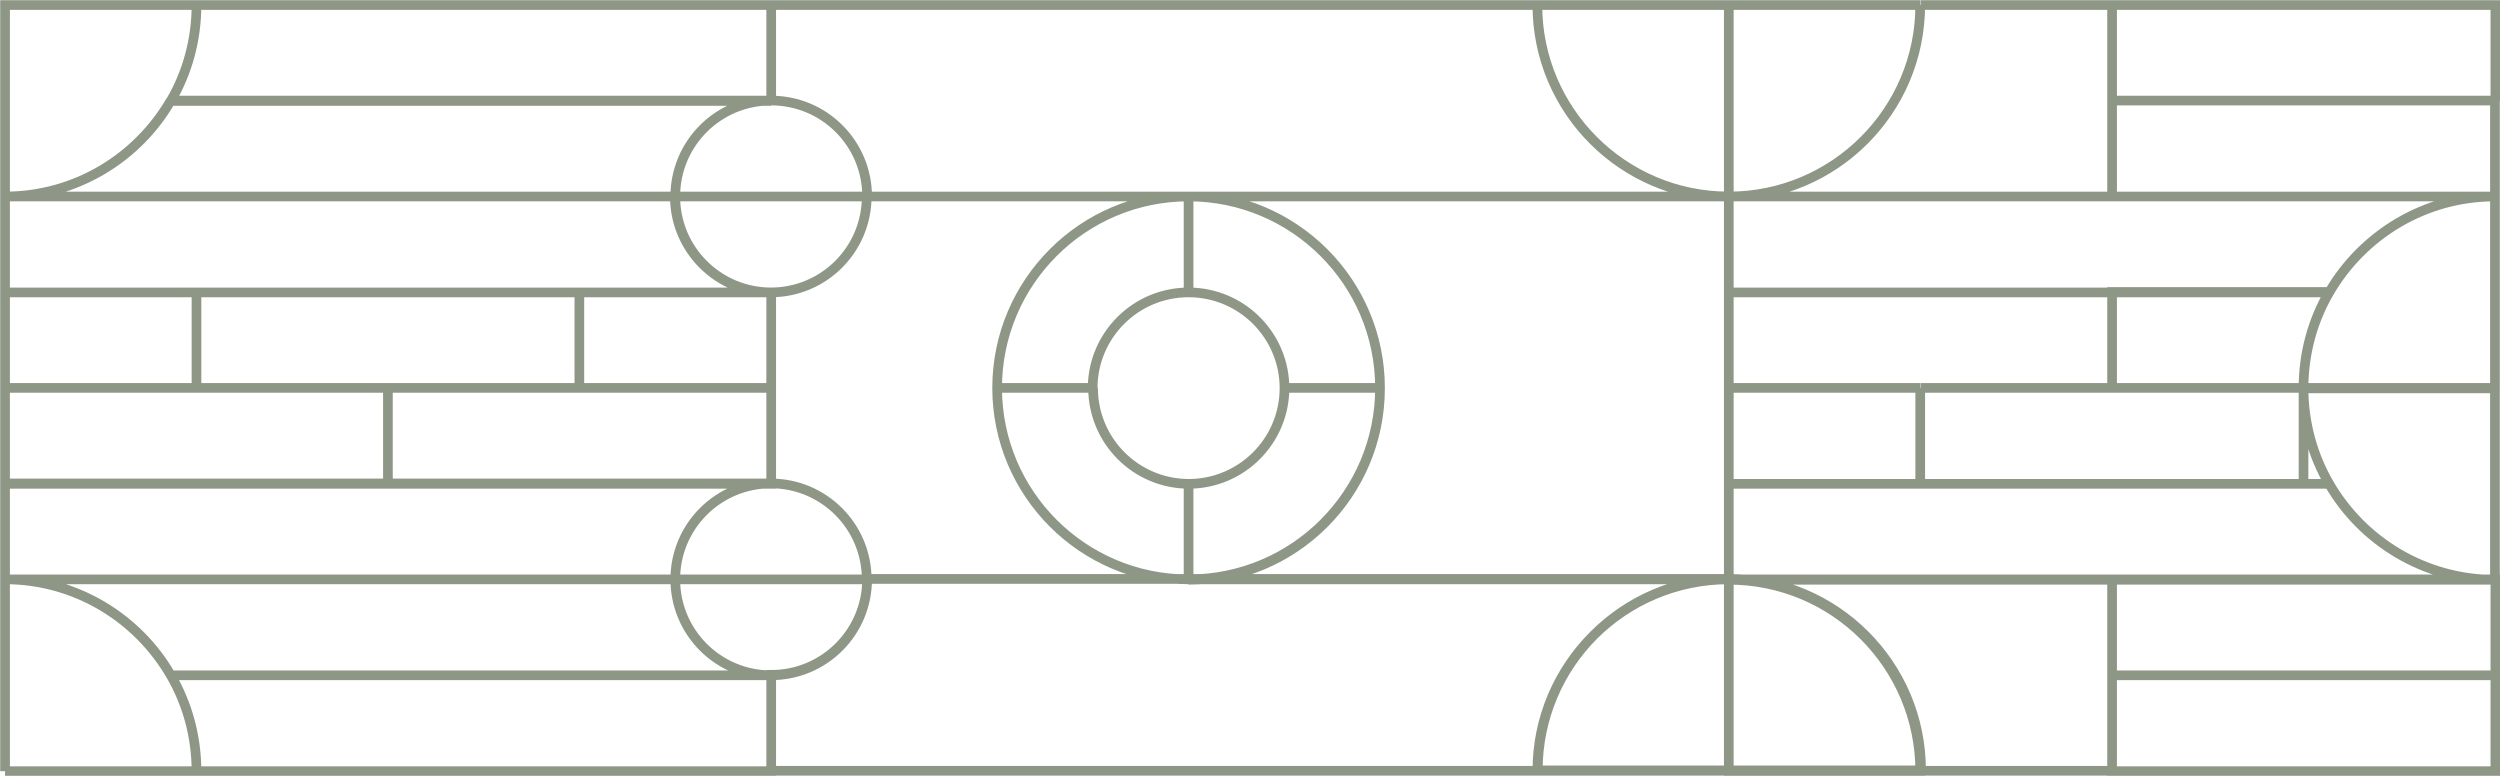 <?xml version="1.0" encoding="UTF-8"?>
<svg xmlns="http://www.w3.org/2000/svg" id="Layer_1" data-name="Layer 1" version="1.1" viewBox="0 0 594.2 184.4">
  <defs>
    <style> .cls-1 { fill: none; stroke: #8e9686; stroke-miterlimit: 10; stroke-width: 2.3px; } </style>
  </defs>
  <path class="cls-1" d="M410.9,115V46.7h-128.4c25.1,0,45.5,20.4,45.5,45.5s-20.4,45.5-45.5,45.5h128.4v-22.8ZM410.9,115v-22.8M410.9,115h45.5M456.4,115h-45.5v22.8h182.1c-16.8,0-31.6-9.2-39.4-22.8h-97.2,0ZM456.4,115v-22.8M456.4,115h91.1v-22.8M502,69.5h51.6M502,69.5h-91.1M502,69.5v22.8M553.6,69.5c7.9-13.6,22.6-22.8,39.4-22.8M553.6,69.5c7.9-13.6,22.6-22.8,39.4-22.8M553.6,69.5c-3.9,6.7-6.1,14.5-6.1,22.8M593,46.7h-182.1M593,46.7v45.5M593,46.7h-91.1M593,46.7v-22.8M410.9,46.7v22.8M410.9,46.7V1.2h-45.5c0,25.1,20.4,45.5,45.5,45.5ZM410.9,69.5v22.8M502,137.7h-91.1M502,137.7h0v45.5H183.3s0-22.8,0-22.8c12.6,0,22.8-10.2,22.8-22.8h204.9c-25.1,0-45.5,20.4-45.5,45.5h91.1c0-25.1-20.4-45.5-45.5-45.5M502,137.7v22.8M502,137.7h91.1v22.8M410.9,137.7v45.5h-45.5c0-25.1,20.4-45.5,45.5-45.5ZM183.3,23.9c12.6,0,22.8,10.2,22.8,22.8M183.3,23.9h0V1.2h182.1c0,25.1,20.4,45.5,45.5,45.5M183.3,23.9H40.6M183.3,23.9h0M183.3,23.9V1.2H46.7c0,8.3-2.2,16.1-6.1,22.8h142.7M183.3,23.9c-12.6,0-22.8,10.2-22.8,22.8M206,46.7h295.9M206,46.7c0,12.6-10.2,22.8-22.8,22.8M206,46.7h-45.5M502,46.7V1.2M502,46.7v-22.8M502,1.2h-45.5M502,1.2v22.8M502,1.2h91.1s0,22.8,0,22.8M456.4,1.2c0,25.1-20.4,45.5-45.5,45.5M456.4,1.2h-45.5v45.5M456.4,1.2c0,25.1-20.4,45.5-45.5,45.5M137.7,92.2h-45.5M137.7,92.2h45.5M137.7,92.2v-22.8M92.2,92.2v22.8M92.2,92.2h-45.5M92.2,115h91.1v-22.8M92.2,115H1.2v-22.8M183.3,92.2v-22.8M46.7,92.2H1.2M46.7,92.2v-22.8M1.2,92.2v-22.8M137.7,69.5h45.5M137.7,69.5H46.7M137.7,69.5h45.5c-12.6,0-22.8-10.2-22.8-22.8M137.7,69.5H1.2M183.3,69.5c-12.6,0-22.8-10.2-22.8-22.8M1.2,69.5h45.5M1.2,69.5v-22.8M593,92.2v-22.8M593,92.2h-45.5M502,92.2h45.5M502,92.2h0v-22.8h51.6c-3.9,6.7-6.1,14.5-6.1,22.8M502,92.2h-45.5M547.5,92.2c0,8.3,2.2,16.1,6.1,22.8,7.9,13.6,22.6,22.8,39.4,22.8v-45.5h-45.5ZM410.9,92.2h45.5M547.5,92.2c0,8.3,2.2,16.1,6.1,22.8h-6.1v-22.8ZM160.5,137.7H1.2M160.5,137.7h0M160.5,137.7c0-12.6,10.2-22.8,22.8-22.8M160.5,137.7h45.5c0-12.6-10.2-22.8-22.8-22.8M1.2,137.7c16.8,0,31.6,9.2,39.4,22.8M1.2,137.7v-22.8h182.1M1.2,137.7v45.5M1.2,137.7h0c16.8,0,31.5,9.2,39.4,22.8,3.9,6.7,6.1,14.5,6.1,22.8H1.2M40.6,160.5h142.7M40.6,160.5c3.9,6.7,6.1,14.5,6.1,22.8H1.2M183.3,160.5c-12.6,0-22.8-10.2-22.8-22.8M183.3,160.5v22.8H1.2M183.3,160.5c12.6,0,22.8-10.2,22.8-22.8h-45.5M1.2,183.3v-22.8M160.5,46.7H1.2M160.5,46.7c0-12.6,10.2-22.8,22.8-22.8M1.2,46.7c16.8,0,31.5-9.2,39.4-22.8M1.2,46.7v-22.8M1.2,46.7c16.8,0,31.6-9.2,39.4-22.8M1.2,46.7V1.2h45.5c0,8.3-2.2,16.1-6.1,22.8M282.5,69.5v-22.8M282.5,69.5c-12.6,0-22.8,10.2-22.8,22.8M282.5,69.5c12.6,0,22.8,10.2,22.8,22.8M282.5,46.7c-25.1,0-45.5,20.4-45.5,45.5M282.5,46.7c25.1,0,45.5,20.4,45.5,45.5M237,92.2h22.8M237,92.2c0,25.1,20.4,45.5,45.5,45.5M259.8,92.2c0,12.6,10.2,22.8,22.8,22.8M282.5,137.8v-22.8M282.5,137.8c25.1,0,45.5-20.4,45.5-45.5M282.5,115c12.6,0,22.8-10.2,22.8-22.8M328.1,92.2h-22.8M593,23.9h-91.1M502,160.5v22.8h91.1v-22.8M502,160.5h91.1M456.4,183.3c0-25.1-20.4-45.5-45.5-45.5v45.5h45.5Z"></path>
</svg>
